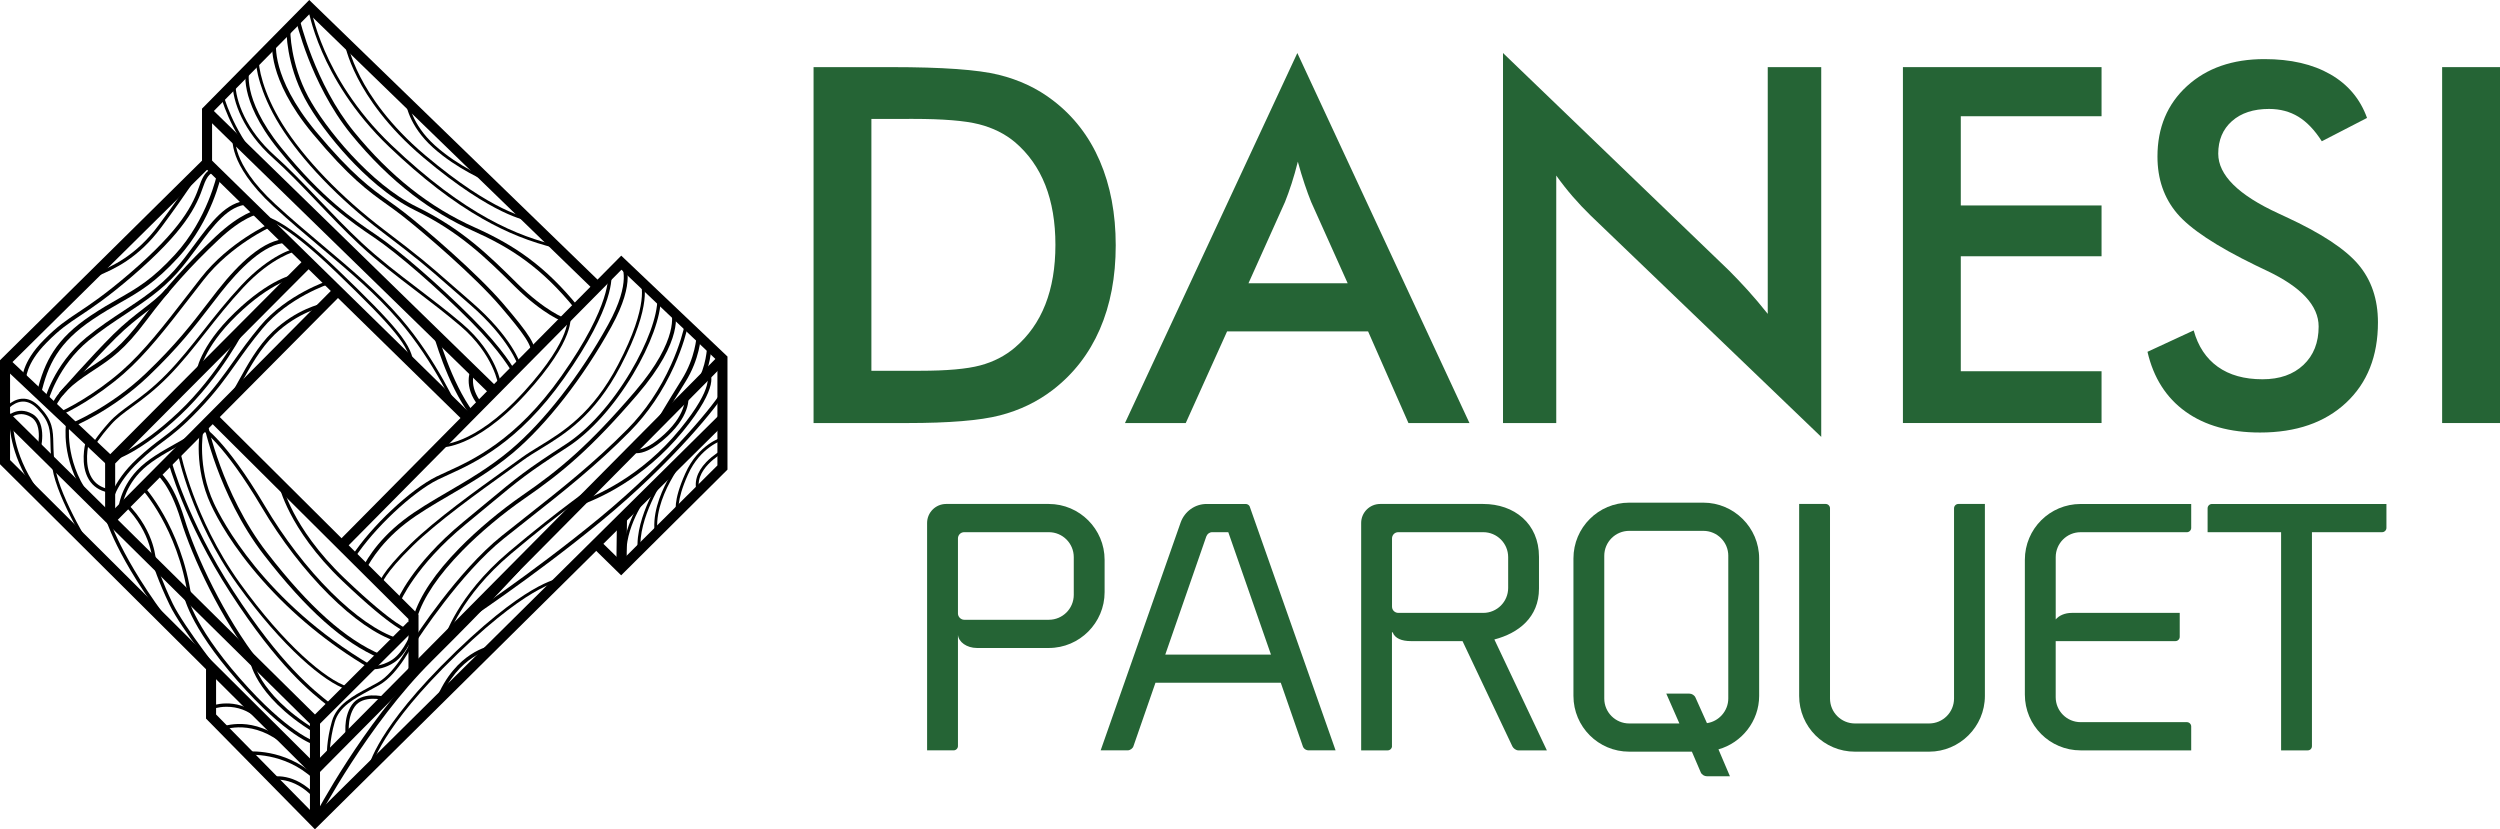 <svg xmlns:inkscape="http://www.inkscape.org/namespaces/inkscape" xmlns:sodipodi="http://sodipodi.sourceforge.net/DTD/sodipodi-0.dtd" xmlns="http://www.w3.org/2000/svg" xmlns:svg="http://www.w3.org/2000/svg" id="Layer_1" x="0px" y="0px" viewBox="0 0 1433.48 475.52" xml:space="preserve" sodipodi:docname="Danesi - SVG vector file_V1.svg" width="1433.48" height="475.52" inkscape:version="1.3.2 (091e20e, 2023-11-25, custom)"><defs id="defs103"></defs><style type="text/css" id="style1">	.st0{fill:#256435;}</style><g id="g103" transform="translate(-33.26,-512.24)">	<g id="g88">		<g id="g14">			<g id="g1">				<polygon points="33.26,718.79 149.09,604.35 149.09,574.54 210.58,512.24 377.92,674.55 373.9,678.69 210.67,520.36 154.86,576.91 154.86,606.76 39.03,721.2 39.03,776.02 215.58,951.7 211.51,955.79 33.26,778.42 " id="polygon1"></polygon>			</g>			<g id="g2">				<rect x="210.98" y="925.99" width="5.77" height="57.69" id="rect1"></rect>			</g>			<g id="g3">				<polygon points="377.14,822.01 389.4,834.02 444.62,779.11 444.62,719.16 389.59,666.9 232.81,825.29 228.71,821.23 299.36,749.86 314.79,734.26 389.47,658.83 450.39,716.68 450.39,781.51 389.43,842.13 373.1,826.13 " id="polygon2"></polygon>			</g>			<g id="g4">				<polygon points="155.03,612.59 149.96,607.62 154,603.5 159.07,608.46 228.77,676.72 303.43,749.82 299.39,753.95 208.18,664.63 " id="polygon3"></polygon>			</g>			<g id="g5">									<rect x="231.52" y="540.94" transform="matrix(0.698,-0.716,0.716,0.698,-399.087,366.223)" width="5.77" height="230.14" id="rect4"></rect>			</g>			<g id="g6">				<polygon points="38.18,748.42 213.86,921.92 267.29,868.67 271.37,872.76 213.88,930.05 34.12,752.53 " id="polygon5"></polygon>			</g>			<g id="g7">				<polygon points="151.39,894.77 157.16,894.77 157.16,921.92 213.89,979.59 445.48,750.37 449.54,754.47 213.84,987.76 151.39,924.28 " id="polygon6"></polygon>			</g>			<g id="g8">									<rect x="375.34" y="820.94" transform="matrix(0.012,-1,1,0.012,-438.787,1203.656)" width="28.49" height="5.77" id="rect7"></rect>			</g>			<g id="g9">									<rect x="164.71" y="832.95" transform="matrix(0.704,-0.71,0.71,0.704,-495.826,482.496)" width="331.96" height="5.77" id="rect8"></rect>			</g>			<g id="g10">				<polygon points="267.47,867.17 152.24,752.52 156.31,748.43 273.24,864.77 273.24,896.73 267.47,896.73 " id="polygon9"></polygon>			</g>			<g id="g11">									<rect x="69.11" y="741.51" transform="matrix(0.705,-0.71,0.71,0.705,-480.429,334.458)" width="184.95" height="5.77" id="rect10"></rect>			</g>			<g id="g12">				<rect x="63.4" y="706.99" transform="matrix(0.686,-0.728,0.728,0.686,-523.765,283.276)" width="5.77" height="82.83" id="rect11"></rect>			</g>			<g id="g13">				<polygon points="93.53,775.62 208.16,660.54 212.24,664.61 99.3,778 99.3,807.9 93.53,807.9 " id="polygon12"></polygon>			</g>		</g>		<g id="g15">			<path d="m 45.99,730.39 c -0.03,-0.41 -0.6,-10.21 12.53,-23.34 7.54,-7.7 12.85,-11.23 19.58,-15.7 6.82,-4.53 15.3,-10.16 29.46,-22.29 29.97,-25.82 36.35,-39.35 40.32,-50.99 1.64,-4.82 3.74,-7.73 6.22,-8.65 1.94,-0.72 3.36,0.07 3.51,0.16 l -0.56,0.95 -0.54,0.96 c -0.03,-0.02 -0.72,-0.37 -1.72,0.02 -1.02,0.4 -3,1.88 -4.84,7.27 -4.07,11.93 -10.58,25.76 -40.97,51.95 -14.26,12.22 -22.81,17.9 -29.67,22.46 -6.88,4.57 -11.85,7.87 -19.24,15.41 -12.43,12.43 -11.91,21.54 -11.9,21.63 z" id="path14"></path>		</g>		<g id="g16">			<path d="m 86.27,671.76 -0.83,-1.73 c 1.03,-0.49 2.22,-1 3.6,-1.58 8.23,-3.48 22,-9.31 35.24,-27.17 15.41,-20.78 21.5,-30.85 21.56,-30.95 l 1.65,0.99 c -0.06,0.1 -6.2,10.26 -21.66,31.11 -13.56,18.28 -27.63,24.24 -36.04,27.8 -1.36,0.56 -2.53,1.06 -3.52,1.53 z" id="path15"></path>		</g>		<g id="g17">			<path d="m 56.71,738.52 -2.41,-0.55 c 2.34,-10.18 5.29,-17.64 9.56,-24.18 4.9,-7.51 11.67,-14.03 21.31,-20.51 6.09,-4.09 11.14,-6.97 16.03,-9.76 10.81,-6.16 19.34,-11.03 32.42,-25.31 18.66,-20.37 24.04,-45.83 24.1,-46.09 l 2.42,0.5 c -0.05,0.27 -1.38,6.67 -5.09,15.73 -3.42,8.36 -9.6,20.62 -19.6,31.53 -13.34,14.57 -22.46,19.77 -33.02,25.79 -4.85,2.77 -9.86,5.62 -15.88,9.67 -19.7,13.22 -25.86,25.85 -29.84,43.18 z" id="path16"></path>		</g>		<g id="g18">			<path d="m 60.8,742.5 -2.13,-0.55 c 0.06,-0.21 1.4,-5.34 5.05,-12.4 3.36,-6.5 9.39,-15.91 19.06,-23.83 7.35,-6.02 14.51,-10.75 21.43,-15.31 10.38,-6.85 20.19,-13.33 28.98,-23.17 4.18,-4.68 8.01,-9.85 11.71,-14.86 9.33,-12.62 18.15,-24.55 30.39,-25.07 l 0.09,2.2 c -11.19,0.48 -19.7,11.99 -28.71,24.18 -3.73,5.05 -7.59,10.27 -11.84,15.02 -8.98,10.05 -18.91,16.6 -29.41,23.54 -6.87,4.54 -13.98,9.23 -21.24,15.18 C 66.23,722.12 60.85,742.3 60.8,742.5 Z" id="path17"></path>		</g>		<g id="g19">			<path d="m 64.68,746.34 -2.25,-1.02 c 4.11,-9.03 10.63,-14.55 21.24,-21.58 0.71,-0.47 1.41,-0.93 2.09,-1.38 9.88,-6.51 17.02,-11.22 29.5,-27.92 12.64,-16.91 25.84,-31.67 41.54,-46.45 14.72,-13.86 23.54,-15.28 23.91,-15.34 l 0.36,2.45 c -0.08,0.01 -8.53,1.47 -22.58,14.69 -15.59,14.67 -28.7,29.33 -41.25,46.13 -12.74,17.05 -20.41,22.1 -30.12,28.5 -0.68,0.45 -1.38,0.91 -2.09,1.38 -10.45,6.93 -16.47,12.01 -20.35,20.54 z" id="path18"></path>		</g>		<g id="g20">			<path d="m 69.13,739.05 -1.86,-1.63 c 0.18,-0.21 18.29,-20.9 30.94,-33.43 6.42,-6.36 12.1,-10.74 17.12,-14.62 4.99,-3.85 9.29,-7.17 12.99,-11.41 l 1.86,1.62 c -3.85,4.42 -8.25,7.81 -13.34,11.74 -4.96,3.83 -10.58,8.17 -16.89,14.41 -12.58,12.49 -30.64,33.12 -30.82,33.32 z" id="path19"></path>		</g>		<g id="g21">			<path d="m 67.77,750.38 -0.68,-1.8 c 4.16,-1.57 20.35,-10.03 35.76,-23.45 12.78,-11.13 24.85,-26.75 37.63,-43.28 2.62,-3.39 5.33,-6.89 8.07,-10.39 16.06,-20.49 39.31,-30.94 39.55,-31.04 l 0.78,1.76 c -0.23,0.1 -23.06,10.37 -38.81,30.47 -2.73,3.49 -5.44,6.99 -8.06,10.38 -12.84,16.61 -24.97,32.29 -37.89,43.55 -15.31,13.33 -31.38,21.93 -36.35,23.8 z" id="path20"></path>		</g>		<g id="g22">			<path d="M 74.77,757.05 73.96,755 c 0.22,-0.09 22.32,-9.03 42.81,-28.57 17.23,-16.43 26.58,-28.61 35.63,-40.39 1.84,-2.4 3.75,-4.88 5.66,-7.32 6.59,-8.39 12.94,-15.11 18.88,-19.98 7.66,-6.27 14.65,-9.45 20.79,-9.45 0.02,0 0.03,0 0.05,0 l -0.01,2.2 c -0.01,0 -0.03,0 -0.05,0 -12.81,0 -27.7,15.54 -37.94,28.59 -1.91,2.43 -3.81,4.9 -5.65,7.3 -9.1,11.85 -18.5,24.09 -35.85,40.64 -20.8,19.85 -43.28,28.94 -43.51,29.03 z" id="path21"></path>		</g>		<g id="g23">			<path d="m 87.48,768.07 -1.47,-0.75 c 0.09,-0.18 2.3,-4.48 9.79,-12.89 3.46,-3.88 7.54,-6.85 12.27,-10.29 5.85,-4.25 12.49,-9.08 20.59,-17.33 7.64,-7.78 14.25,-16.17 21.26,-25.05 6.6,-8.37 13.42,-17.02 21.62,-25.81 16.84,-18.07 30.6,-21.21 31.18,-21.33 l 0.35,1.61 -0.17,-0.81 0.18,0.81 c -0.14,0.03 -13.87,3.2 -30.32,20.85 -8.15,8.75 -14.95,17.37 -21.53,25.71 -7.03,8.92 -13.67,17.34 -21.37,25.19 -8.2,8.35 -15.19,13.43 -20.8,17.51 -4.65,3.38 -8.67,6.3 -12.01,10.05 -7.33,8.2 -9.55,12.48 -9.57,12.53 z" id="path22"></path>		</g>		<g id="g24">			<path d="m 147.62,726.45 -1.92,-0.18 c 0.05,-0.6 1.57,-14.88 22.03,-34.66 20.42,-19.75 33.81,-21.92 34.37,-22 l 0.28,1.9 -0.14,-0.95 0.14,0.95 c -0.13,0.02 -13.4,2.23 -33.31,21.49 -19.88,19.22 -21.44,33.31 -21.45,33.45 z" id="path23"></path>		</g>		<g id="g25">			<path d="m 163.37,745.03 -1.44,-1.27 c 2.55,-2.89 5.19,-7.7 8.25,-13.28 4.85,-8.83 10.89,-19.82 19.34,-27.95 13.65,-13.13 28.09,-16.16 28.7,-16.28 l 0.38,1.89 -0.19,-0.94 0.19,0.94 c -0.14,0.03 -14.52,3.06 -27.75,15.78 -8.24,7.93 -14.2,18.78 -18.99,27.49 -3.11,5.67 -5.8,10.57 -8.49,13.62 z" id="path24"></path>		</g>		<g id="g26">			<path d="m 97.37,801.33 -1.91,-0.26 c 0.07,-0.49 1.8,-12.16 16.31,-25.68 6.12,-5.71 10.2,-8.77 14.15,-11.73 5.36,-4.02 10.42,-7.82 20.05,-17.88 9.67,-10.11 15.25,-17.98 21.15,-26.32 4.33,-6.11 8.8,-12.43 15.21,-20.13 15.23,-18.31 39.06,-26.12 39.3,-26.2 l 0.59,1.83 c -0.23,0.08 -23.55,7.73 -38.41,25.6 -6.36,7.65 -10.81,13.93 -15.12,20.01 -5.94,8.39 -11.56,16.32 -21.33,26.53 -9.73,10.17 -14.86,14.02 -20.28,18.09 -3.91,2.93 -7.95,5.96 -13.99,11.6 -13.96,13.02 -15.7,24.43 -15.72,24.54 z" id="path25"></path>		</g>		<g id="g27">			<path d="m 98.05,776.34 -0.47,-1.87 c 0.14,-0.04 14.7,-3.95 37.84,-25.7 23.24,-21.85 36.91,-49.33 37.04,-49.6 l 1.73,0.85 c -0.14,0.28 -13.95,28.06 -37.45,50.16 -23.56,22.15 -38.08,26.01 -38.69,26.16 z" id="path26"></path>		</g>		<g id="g28">			<path d="m 103.02,804.37 -1.92,-0.11 c 0.03,-0.47 0.78,-11.69 10.79,-22.35 5.76,-6.14 14.08,-10.81 21.43,-14.93 5.42,-3.04 10.09,-5.66 12.66,-8.25 l 1.36,1.36 c -2.76,2.78 -7.54,5.46 -13.09,8.57 -7.22,4.05 -15.41,8.64 -20.97,14.56 -9.49,10.14 -10.25,21.04 -10.26,21.15 z" id="path27"></path>		</g>		<g id="g29">			<path d="m 295.1,748.73 c -0.12,-0.29 -12.66,-29.07 -33.22,-52.8 -13.33,-15.39 -28.37,-28.05 -44.28,-41.44 -8.95,-7.54 -18.21,-15.33 -27.63,-23.99 -13.63,-12.55 -19.23,-22.62 -21.52,-28.85 -2.53,-6.89 -1.75,-10.77 -1.72,-10.94 l 1.61,0.34 c -0.01,0.04 -0.71,3.71 1.72,10.21 2.25,6.03 7.73,15.8 21.02,28.03 9.39,8.64 18.63,16.42 27.57,23.94 15.97,13.44 31.05,26.13 44.47,41.62 20.72,23.93 33.36,52.93 33.48,53.22 z" id="path28"></path>		</g>		<g id="g30">			<path d="m 270.15,721.85 -1.65,-0.07 c 0.44,-10.38 -9.66,-21.84 -42.32,-53.3 -32.52,-31.32 -41.74,-30.54 -41.83,-30.53 l -0.05,-0.42 -0.24,-1.2 c 0.26,-0.05 2.69,-0.39 9.19,3.29 8.46,4.78 20.24,14.35 34.08,27.68 33.07,31.85 43.29,43.53 42.82,54.55 z" id="path29"></path>		</g>		<g id="g31">			<path d="m 307.88,745.19 c -9.48,-11.28 -4.73,-21.09 -4.52,-21.5 l 2.21,1.11 c -0.18,0.36 -4.2,8.82 4.2,18.8 z" id="path30"></path>		</g>		<g id="g32">			<path d="m 302.8,750.22 c -13.31,-17.76 -21.04,-46.4 -21.11,-46.69 l 2.39,-0.64 c 0.08,0.28 7.69,28.46 20.7,45.84 z" id="path31"></path>		</g>		<g id="g33">			<path d="m 312.74,616.41 c -0.17,-0.07 -17.23,-6.97 -31.23,-19.58 -14.13,-12.72 -15.52,-25.47 -15.57,-26.01 l 1.64,-0.16 c 0.01,0.13 1.41,12.68 15.03,24.94 13.79,12.41 30.58,19.21 30.74,19.27 z" id="path32"></path>		</g>		<g id="g34">			<path d="m 335.98,638.8 c -0.21,-0.03 -5.17,-0.67 -15.1,-5.5 -9.09,-4.42 -24.27,-13.35 -44.98,-30.84 -20.75,-17.52 -31.89,-34.4 -37.59,-45.49 -6.19,-12.05 -7.44,-19.85 -7.49,-20.18 l 1.63,-0.25 c 0.01,0.08 1.28,7.92 7.37,19.76 5.63,10.93 16.64,27.59 37.14,44.89 39.32,33.2 59.02,35.93 59.22,35.96 z" id="path33"></path>		</g>		<g id="g35">			<path d="m 352.21,654.62 c -14.83,-3.59 -28.24,-8.96 -42.2,-16.9 -17.28,-9.83 -34.83,-23.34 -53.63,-41.31 -20.95,-20.01 -32.5,-40.68 -38.49,-54.49 -6.5,-14.99 -8.07,-25.4 -8.09,-25.51 l 1.63,-0.24 c 0.01,0.1 1.56,10.35 7.99,25.15 5.93,13.65 17.36,34.09 38.09,53.89 43.23,41.29 73.52,52.58 95.08,57.8 z" id="path34"></path>		</g>		<g id="g36">			<path d="M 363.07,689.42 C 343.44,665.17 325.46,653.97 304.51,644.62 292.37,639.2 280.68,632.2 269.77,623.83 257.38,614.32 245.56,602.7 234.62,589.28 222.6,574.54 214.6,557.4 210.01,545.62 c -4.97,-12.76 -7.14,-22.19 -7.16,-22.28 l 2.14,-0.49 c 0.08,0.37 8.67,37.26 31.33,65.04 20.61,25.27 43.21,43.17 69.09,54.72 12.32,5.5 22.2,11.14 31.09,17.76 9.94,7.39 19.19,16.44 28.28,27.67 z" id="path35"></path>		</g>		<g id="g37">			<path d="m 356.58,696.84 c -0.47,-0.16 -11.64,-4.04 -28.1,-20.3 l -0.66,-0.66 c -15.89,-15.7 -30.89,-30.52 -56.69,-43.12 -15.17,-7.41 -28.9,-20.3 -37.75,-29.81 -10.43,-11.21 -19.93,-24.04 -25.4,-34.33 -10.49,-19.72 -10.67,-38.31 -10.34,-40.44 l 2.17,0.34 c -0.3,1.93 0.05,20.15 10.11,39.06 9.51,17.88 35.85,50.33 62.17,63.19 26.12,12.76 41.25,27.71 57.27,43.53 l 0.66,0.66 c 16.05,15.85 27.15,19.75 27.26,19.79 z" id="path36"></path>		</g>		<g id="g38">			<path d="m 339.52,716.18 -2.05,-0.78 c 1.64,-4.31 -4.01,-11.97 -17.28,-27.5 -14.61,-17.09 -44.12,-42.47 -56.68,-52.25 -2.84,-2.22 -5.51,-4.12 -8.32,-6.13 -10.6,-7.57 -21.57,-15.4 -42.46,-40.43 C 199.01,572.65 193.4,559.3 191.12,551 c -2.51,-9.11 -1.73,-14.28 -1.69,-14.49 l 2.17,0.35 -1.09,-0.17 1.09,0.17 c -0.01,0.05 -0.74,5.04 1.69,13.74 2.25,8.06 7.74,21.03 21.13,37.08 20.71,24.82 31.55,32.56 42.05,40.05 2.71,1.94 5.52,3.94 8.4,6.18 12.62,9.83 42.29,35.34 57,52.56 14.78,17.31 19.67,24.4 17.65,29.71 z" id="path37"></path>		</g>		<g id="g39">			<path d="m 330.38,722.06 c 0,0 0,0 0,0 v 0 c -0.06,-0.2 -5.01,-15.61 -27.68,-35.24 -4.99,-4.32 -8.87,-7.72 -12.3,-10.72 -12.39,-10.85 -17.03,-14.92 -37.97,-30.82 -24.87,-18.89 -46.25,-41.15 -58.65,-61.08 -6.27,-10.08 -9.61,-18.75 -11.31,-24.24 -2.18,-7.06 -2.67,-12.09 -2.41,-14.44 l 1.64,0.19 c -0.5,4.41 2.14,19.41 13.48,37.63 12.3,19.76 33.53,41.86 58.24,60.63 20.99,15.94 25.64,20.01 38.06,30.89 3.42,3 7.3,6.4 12.29,10.71 23.11,20.01 27.98,35.36 28.18,36.01 z" id="path38"></path>		</g>		<g id="g40">			<path d="m 326.91,725.72 c -0.06,-0.11 -6.3,-11.66 -23.8,-29.24 -19.08,-19.16 -41.83,-38.92 -55.33,-48.04 -13.04,-8.81 -30.9,-20.89 -54.84,-50.4 -12.15,-14.98 -16.56,-26.68 -18.11,-33.85 -1.71,-7.9 -0.48,-12.2 -0.43,-12.38 l 1.84,0.55 -0.92,-0.27 0.92,0.27 c -0.01,0.04 -1.15,4.14 0.51,11.62 1.53,6.93 5.85,18.26 17.69,32.86 23.76,29.29 41.48,41.27 54.42,50.02 13.59,9.19 36.46,29.04 55.61,48.28 17.73,17.81 23.89,29.22 24.14,29.7 z" id="path39"></path>		</g>		<g id="g41">			<path d="m 319.05,733.34 c -0.02,-0.18 -2.48,-17.78 -21.86,-34.25 -8.54,-7.26 -17.15,-13.82 -25.48,-20.17 -11.3,-8.62 -21.98,-16.75 -32.19,-26.28 -8.56,-7.98 -16.75,-16.56 -24.66,-24.85 -8.71,-9.12 -16.93,-17.73 -25.03,-24.95 -17.09,-15.21 -23.19,-32.55 -23.23,-42.78 l 1.65,-0.01 c 0.04,9.89 6,26.71 22.68,41.56 8.15,7.26 16.4,15.89 25.13,25.04 7.9,8.27 16.06,16.83 24.59,24.78 10.15,9.47 20.8,17.58 32.07,26.17 8.34,6.36 16.97,12.94 25.54,20.22 10.39,8.82 15.92,17.92 18.74,24 3.07,6.62 3.66,11.11 3.68,11.29 l -1.63,0.23 0.82,-0.1 z" id="path40"></path>		</g>		<g id="g42">			<path d="m 180.2,604.98 c -15.41,-18.41 -20.33,-37.63 -20.38,-37.82 l 1.6,-0.4 c 0.05,0.19 4.88,19.05 20.04,37.16 z" id="path41"></path>		</g>		<g id="g43">			<path d="m 285.86,768.84 c -0.28,0 -0.44,-0.01 -0.47,-0.01 l 0.12,-1.64 c 0.05,0 4.9,0.28 13.2,-3.27 7.68,-3.28 19.95,-10.61 34.79,-26.85 14.75,-16.14 20.79,-27.14 23.27,-33.52 2.67,-6.89 1.87,-10.01 1.86,-10.04 l 1.58,-0.46 c 0.16,0.53 3.55,13.34 -25.49,45.13 -15.11,16.54 -27.65,23.99 -35.51,27.32 -7.23,3.07 -11.9,3.34 -13.35,3.34 z" id="path42"></path>		</g>		<g id="g44">			<path d="m 236.64,832.15 -1.61,-1.05 c 11.02,-16.97 33.67,-38.27 48.47,-45.58 1.75,-0.87 3.74,-1.77 5.84,-2.72 14.88,-6.76 39.78,-18.08 65.78,-54.85 29.22,-41.33 26.78,-57.98 26.76,-58.15 l 1.9,-0.33 c 0.12,0.7 2.6,17.6 -27.08,59.58 -26.3,37.2 -51.5,48.65 -66.55,55.49 -2.09,0.95 -4.06,1.84 -5.79,2.7 -14.57,7.19 -36.86,28.17 -47.72,44.91 z" id="path43"></path>		</g>		<g id="g45">			<path d="m 243.31,838.52 -2.01,-0.89 c 0.25,-0.57 6.37,-14.07 23.35,-27.17 7.42,-5.73 16.01,-10.74 25.1,-16.05 11.95,-6.98 24.3,-14.19 36.14,-24.12 19.14,-16.06 40.09,-42.92 56.04,-71.86 13.78,-24.99 7.67,-33.97 7.61,-34.06 l 1.76,-1.32 c 0.3,0.39 7.15,9.97 -7.45,36.44 -16.08,29.16 -37.22,56.26 -56.55,72.48 -11.98,10.05 -24.42,17.32 -36.44,24.34 -9.03,5.27 -17.55,10.25 -24.86,15.89 -16.51,12.73 -22.63,26.18 -22.69,26.32 z" id="path44"></path>		</g>		<g id="g46">			<path d="m 252.18,847.2 -1.64,-0.21 c 0.03,-0.24 0.87,-5.97 18.21,-22.93 14.17,-13.87 38.05,-31 53.85,-42.33 3.69,-2.65 6.89,-4.94 9.56,-6.9 3.11,-2.28 6.58,-4.4 10.25,-6.65 13.56,-8.28 30.43,-18.59 45.2,-46.74 18.48,-35.21 13.01,-46.9 12.95,-47.01 l 1.47,-0.74 c 0.25,0.5 5.91,12.57 -12.96,48.52 -14.98,28.55 -32.07,39 -45.8,47.39 -3.64,2.23 -7.08,4.33 -10.14,6.57 -2.68,1.97 -5.88,4.26 -9.57,6.91 -15.76,11.31 -39.57,28.39 -53.66,42.17 -16.64,16.28 -17.71,21.89 -17.72,21.95 z" id="path45"></path>		</g>		<g id="g47">			<path d="M 262.58,857.71 260.79,857 c 0.09,-0.22 2.18,-5.41 7.97,-13.67 5.32,-7.59 14.91,-19.31 30.37,-32.01 5.39,-4.43 9.76,-8.06 13.62,-11.27 17.18,-14.26 21.79,-18.1 45.04,-33.16 12.74,-8.26 26.18,-23.24 36.85,-41.1 9.73,-16.29 15.69,-32.52 15.55,-42.36 l 1.92,-0.03 c 0.15,10.18 -5.92,26.8 -15.82,43.37 -10.82,18.11 -24.48,33.32 -37.46,41.73 -23.16,15 -27.75,18.82 -44.86,33.03 -3.86,3.21 -8.24,6.84 -13.63,11.27 -29.18,23.99 -37.68,44.7 -37.76,44.91 z" id="path46"></path>		</g>		<g id="g48">			<path d="m 272.43,866.38 -2.1,-0.64 c 3.62,-11.86 12.53,-25.08 26.48,-39.32 10.25,-10.45 23.44,-21.49 36.18,-30.29 21.26,-14.66 37.79,-28.45 64.21,-59.23 26.16,-30.48 21.06,-45.3 21.01,-45.44 l 2.06,-0.77 c 0.24,0.65 5.59,16.18 -21.4,47.64 -26.57,30.96 -43.21,44.84 -64.63,59.61 -12.64,8.72 -25.71,19.66 -35.86,30.02 -13.7,13.98 -22.43,26.91 -25.95,38.42 z" id="path47"></path>		</g>		<g id="g49">			<path d="m 246.91,896.02 c -1.22,0 -1.96,-0.13 -2.05,-0.14 l 0.34,-1.89 c 0.06,0.01 6.23,1.01 13.05,-3.54 6.92,-4.61 11.15,-16.59 11.19,-16.71 l 1.82,0.63 c -0.18,0.52 -4.49,12.71 -11.94,17.68 -5.1,3.4 -9.82,3.97 -12.41,3.97 z" id="path48"></path>		</g>		<g id="g50">			<path d="m 220.58,946.14 c 0,-0.09 -0.12,-9.6 3.03,-20.39 2.76,-9.45 11.68,-14.24 21.13,-19.32 1.7,-0.91 3.45,-1.86 5.17,-2.83 10.78,-6.09 19.61,-24.63 19.7,-24.82 l 1.49,0.7 c -0.37,0.78 -9.14,19.2 -20.38,25.55 -1.74,0.98 -3.5,1.93 -5.2,2.85 -9.13,4.91 -17.76,9.55 -20.32,18.33 -3.08,10.55 -2.96,19.8 -2.96,19.9 z" id="path49"></path>		</g>		<g id="g51">			<path d="m 231.66,935 c -0.08,-0.44 -1.95,-10.88 3.37,-18.63 5.48,-7.97 17.9,-4.81 18.43,-4.67 l -0.49,1.86 c -0.12,-0.03 -11.64,-2.96 -16.35,3.9 -4.88,7.1 -3.09,17.08 -3.07,17.18 z" id="path50"></path>		</g>		<g id="g52">			<path d="m 272.19,879.66 -1.62,-1.04 c 0.25,-0.39 25.08,-38.87 50.34,-59.08 4.89,-3.91 9.72,-7.72 14.39,-11.4 19.63,-15.47 38.18,-30.09 57.7,-49.8 10.21,-10.31 18.65,-22.78 25.09,-37.06 4.89,-10.85 7.24,-19.9 7.8,-23.16 l 1.9,0.32 c -0.57,3.35 -2.97,12.6 -7.94,23.63 -6.53,14.49 -15.1,27.15 -25.47,37.63 -19.6,19.8 -38.19,34.45 -57.87,49.96 -4.67,3.68 -9.49,7.48 -14.38,11.39 -25.03,20 -49.69,58.22 -49.94,58.61 z" id="path51"></path>		</g>		<g id="g53">			<path d="m 410.86,756.62 -2.14,-1.25 c 0.07,-0.12 7.24,-12.4 15.39,-25.38 7.95,-12.66 8.54,-24.92 8.55,-25.05 l 2.47,0.1 c -0.02,0.53 -0.61,13.02 -8.92,26.26 -8.13,12.95 -15.28,25.19 -15.35,25.32 z" id="path52"></path>		</g>		<g id="g54">			<path d="m 434.92,732.35 -2.05,-1.39 c 5.32,-7.83 5.87,-20.11 5.88,-20.23 l 2.47,0.1 c -0.02,0.53 -0.58,13.1 -6.3,21.52 z" id="path53"></path>		</g>		<g id="g55">			<path d="m 365.34,802.17 -0.67,-1.95 c 10.17,-3.53 36.24,-14.66 58.49,-41.86 20.53,-25.09 15.34,-31.23 15.28,-31.29 0.02,0.02 0.03,0.03 0.03,0.03 l 1.39,-1.52 c 0.75,0.68 6.68,7.46 -15.11,34.08 -22.58,27.61 -49.07,38.93 -59.41,42.51 z" id="path54"></path>		</g>		<g id="g56">			<path d="m 289.93,878 -1.58,-0.47 c 0.07,-0.24 1.83,-6.1 7.25,-15.1 4.99,-8.27 14.15,-20.86 29.5,-33.82 29.24,-24.69 50.15,-38.98 50.35,-39.12 l 0.93,1.36 c -0.21,0.14 -21.05,14.39 -50.22,39.02 -29.02,24.51 -36.16,47.9 -36.23,48.13 z" id="path55"></path>		</g>		<g id="g57">			<path d="m 298.26,869.99 -1.13,-1.73 c 0.4,-0.26 39.97,-26.19 79.91,-59.06 40.69,-33.5 67.8,-67.59 70.43,-73.34 l 1.87,0.86 c -2.78,6.05 -29.41,39.83 -71,74.07 -40.01,32.96 -79.68,58.94 -80.08,59.2 z" id="path56"></path>		</g>		<g id="g58">			<path d="m 398.41,772.1 c -2.28,0 -3.4,-0.82 -3.51,-0.9 l 1.26,-1.63 c 0.03,0.02 5.33,3.5 18.37,-8.64 13.35,-12.43 11.32,-21.8 11.29,-21.89 l 2,-0.49 c 0.11,0.42 2.44,10.55 -11.89,23.89 -8.56,7.97 -14.24,9.66 -17.52,9.66 z" id="path57"></path>		</g>		<g id="g59">			<path d="m 433.12,795.15 c -2.19,-5.96 -0.43,-12.16 5.08,-17.92 4.08,-4.26 8.72,-6.76 8.91,-6.87 l 0.78,1.45 c -0.18,0.1 -17.99,9.8 -13.22,22.77 z" id="path58"></path>		</g>		<g id="g60">			<path d="m 421.08,806.15 c -0.1,-0.23 -2.3,-5.92 5.16,-22.52 7.47,-16.63 20.49,-20.49 21.04,-20.65 l 0.45,1.59 c -0.13,0.04 -12.85,3.84 -19.99,19.74 -7.08,15.75 -5.15,21.17 -5.13,21.22 z" id="path59"></path>		</g>		<g id="g61">			<path d="m 408.98,819.48 c -2.23,-11.37 2.63,-23.64 7.1,-31.93 4.82,-8.93 10.23,-15.3 10.29,-15.36 l 1.25,1.07 c -0.21,0.25 -21.12,24.99 -17.02,45.9 z" id="path60"></path>		</g>		<g id="g62">			<path d="m 398.92,827.88 c -0.89,-9.93 2.94,-20.9 6.31,-28.35 3.63,-8.04 7.53,-13.84 7.57,-13.9 l 1.37,0.92 c -0.15,0.23 -15.25,22.81 -13.61,41.18 z" id="path61"></path>		</g>		<g id="g63">			<path d="m 391.26,835.58 c -3.12,-17.58 8.81,-35.81 12.55,-40.98 0.07,-0.09 0.11,-0.16 0.13,-0.18 l 0.68,0.46 0.01,-0.01 -0.58,-0.59 1.12,-0.04 c 0.58,0.5 0.14,1.11 -0.03,1.34 -3.64,5.04 -15.27,22.78 -12.26,39.72 z" id="path62"></path>		</g>		<g id="g64">			<path d="m 245.85,953.84 -1.64,-0.21 c 0.03,-0.2 0.68,-5 6.18,-14.73 5.02,-8.89 15.26,-23.82 35.49,-44.43 25.01,-25.39 42.17,-37.77 52.17,-43.68 10.95,-6.48 15.94,-6.88 16.15,-6.89 l 0.11,1.65 -0.05,-0.82 0.06,0.82 c -0.05,0 -4.97,0.44 -15.69,6.82 -9.88,5.88 -26.85,18.16 -51.57,43.26 -38.41,39.12 -41.19,58.03 -41.21,58.21 z" id="path63"></path>		</g>		<g id="g65">			<path d="m 285.07,914.53 -1.92,-0.75 c 5.65,-14.47 13.94,-22.21 19.91,-26.14 6.52,-4.3 11.66,-5.13 11.87,-5.17 l 0.32,2.04 -0.16,-1.02 0.16,1.02 c -0.05,0.01 -5,0.83 -11.15,4.92 -5.69,3.76 -13.6,11.18 -19.03,25.1 z" id="path64"></path>		</g>		<g id="g66">			<path d="m 216.15,980.79 -2.19,-1.15 c 0.07,-0.13 7.09,-13.48 18.55,-31.15 10.58,-16.31 27.22,-39.75 46.4,-58.8 36.52,-36.27 50.7,-52.28 50.84,-52.43 l 1.85,1.64 c -0.14,0.16 -14.36,16.21 -50.95,52.55 -36.42,36.17 -64.22,88.81 -64.5,89.34 z" id="path65"></path>		</g>		<g id="g67">			<path d="m 180.65,924.11 c -5.16,-4.44 -11.09,-6.66 -17.64,-6.61 -4.91,0.04 -8.34,1.42 -8.37,1.44 l -0.73,-1.78 c 0.15,-0.06 3.74,-1.52 9,-1.58 4.86,-0.06 12.08,1.13 18.99,7.07 z" id="path66"></path>		</g>		<g id="g68">			<path d="m 197.19,940.33 c -18.56,-16.46 -35.71,-9.64 -35.88,-9.57 l -0.74,-1.78 c 0.19,-0.08 4.69,-1.9 11.65,-1.59 6.38,0.28 16.11,2.51 26.25,11.51 z" id="path67"></path>		</g>		<g id="g69">			<path d="m 213.21,959.03 c -17.2,-16.06 -37.86,-13.91 -38.07,-13.88 l -0.22,-1.91 c 0.22,-0.03 5.51,-0.6 13.07,0.87 6.96,1.36 17.22,4.81 26.54,13.51 z" id="path68"></path>		</g>		<g id="g70">			<path d="m 213.16,969.68 c -11.85,-12.81 -23.62,-10.17 -23.73,-10.14 l -0.45,-1.87 c 0.52,-0.13 12.98,-2.92 25.59,10.71 z" id="path69"></path>		</g>		<g id="g71">			<path d="m 213.36,932.33 c -18.05,-11.04 -27.14,-21.9 -31.58,-29.07 -4.87,-7.86 -5.41,-13.07 -5.43,-13.29 l 1.92,-0.18 c 0,0.05 0.55,5.08 5.24,12.6 4.34,6.95 13.22,17.51 30.86,28.3 z" id="path70"></path>		</g>		<g id="g72">			<path d="m 213.61,939.34 c -0.65,-0.18 -16.18,-4.73 -44.37,-36.95 -28.19,-32.22 -30.75,-49.16 -30.84,-49.87 l 1.91,-0.26 -0.95,0.13 0.95,-0.13 c 0.02,0.17 2.66,17.18 30.39,48.86 27.71,31.67 43.29,36.32 43.44,36.36 z" id="path71"></path>		</g>		<g id="g73">			<path d="m 160.83,902.64 c -0.96,-1.21 -23.66,-29.8 -30.3,-43.54 -6.62,-13.71 -9.68,-23.71 -9.71,-23.81 l -0.04,-0.14 V 835 c 0,-0.17 0.01,-17.08 -16.3,-33.11 l 1.35,-1.37 c 8.84,8.68 12.95,17.57 14.85,23.5 1.87,5.85 2.02,9.99 2.03,10.85 0.38,1.22 3.42,10.68 9.56,23.4 6.54,13.55 29.84,42.88 30.07,43.18 z" id="path72"></path>		</g>		<g id="g74">			<path d="m 141.15,855.25 c -2.81,-20.59 -10,-36.66 -15.53,-46.52 -6,-10.69 -11.42,-16.58 -11.47,-16.64 l 1.41,-1.31 c 0.23,0.24 5.59,6.08 11.7,16.94 5.63,10.01 12.94,26.34 15.8,47.26 z" id="path73"></path>		</g>		<g id="g75">			<path d="M 131.36,873.3 C 114.96,851.97 105.52,835.42 100.48,825.29 95,814.27 93.43,808.39 93.37,808.14 l 1.86,-0.49 c 0.06,0.24 6.53,23.97 37.66,64.47 z" id="path74"></path>		</g>		<g id="g76">			<path d="m 86.05,830.32 c -0.81,-1.28 -19.88,-31.62 -22.71,-49.44 -0.93,-5.86 -1.04,-10.47 -1.13,-14.17 -0.18,-7.77 -0.29,-12.47 -7.31,-19.93 -2.87,-3.05 -5.89,-4.49 -8.99,-4.27 -5.72,0.4 -9.95,6.31 -9.99,6.37 l -1.35,-0.95 c 0.19,-0.27 4.71,-6.6 11.22,-7.07 3.62,-0.26 7.09,1.35 10.31,4.79 7.45,7.92 7.57,13.13 7.75,21.02 0.09,3.85 0.19,8.21 1.11,13.95 2.78,17.48 22.28,48.5 22.48,48.81 z" id="path75"></path>		</g>		<g id="g77">			<path d="M 55.72,797.07 C 47.04,786.15 42.9,775.44 40.96,768.38 38.85,760.71 38.79,755.67 38.79,755.46 l 1.92,-0.01 c 0,0.2 0.33,20.05 16.51,40.42 z" id="path76"></path>		</g>		<g id="g78">			<path d="m 56.27,771.09 -1.85,-0.53 c 0.04,-0.15 4.1,-14.82 -3.51,-19.25 -7.54,-4.39 -12.8,1.58 -13.02,1.84 l -1.46,-1.25 c 0.06,-0.08 6.5,-7.47 15.45,-2.25 8.9,5.18 4.58,20.78 4.39,21.44 z" id="path77"></path>		</g>		<g id="g79">			<path d="m 82.35,796.34 c -7.41,-10.61 -10.07,-21.17 -11,-28.17 -1.01,-7.6 -0.27,-12.64 -0.24,-12.85 l 1.9,0.29 -0.95,-0.14 0.95,0.14 c -0.03,0.2 -2.81,19.99 10.91,39.64 z" id="path78"></path>		</g>		<g id="g80">			<path d="m 95.14,794.59 c -4.85,-1.02 -8.5,-3.47 -10.85,-7.26 -5.24,-8.44 -2.22,-20.53 -2.08,-21.04 l 1.86,0.48 c -0.03,0.12 -2.95,11.81 1.86,19.55 2.07,3.32 5.3,5.47 9.61,6.38 z" id="path79"></path>		</g>		<g id="g81">			<path d="m 267.68,875.02 c -0.82,0 -7.99,-0.97 -38.02,-29.6 -16.08,-15.33 -25.12,-29.44 -29.86,-38.58 -5.17,-9.95 -6.5,-16.2 -6.55,-16.46 l 1.88,-0.39 c 0.01,0.06 1.35,6.31 6.42,16.05 4.68,8.99 13.59,22.88 29.44,37.99 29.58,28.19 36.45,29.04 36.73,29.07 -0.04,0 -0.06,0 -0.06,0 l 0.05,1.92 c -0.01,0 -0.02,0 -0.03,0 z" id="path80"></path>		</g>		<g id="g82">			<path d="m 260.58,880.05 c -11.43,-3.7 -24.85,-13 -38.79,-26.87 -13.97,-13.9 -27.25,-31.19 -38.39,-49.98 -22.22,-37.48 -34.92,-45.05 -35.05,-45.12 l 0.95,-1.67 c 0.53,0.3 13.18,7.74 35.76,45.81 11.06,18.66 24.23,35.81 38.09,49.6 13.73,13.66 26.88,22.79 38.03,26.41 z" id="path81"></path>		</g>		<g id="g83">			<path d="m 250.93,889.63 c -20.87,-8.92 -41.92,-27.69 -66.25,-59.08 -13.59,-17.53 -22.29,-37.09 -27.19,-50.41 -5.31,-14.43 -7.45,-24.88 -7.47,-24.98 l 2.16,-0.43 c 0.02,0.1 2.13,10.42 7.39,24.7 4.85,13.16 13.44,32.48 26.85,49.78 24.09,31.08 44.86,49.64 65.37,58.4 z" id="path82"></path>		</g>		<g id="g84">			<path d="m 245.01,895.29 c -23.32,-13.76 -43.94,-30.68 -61.29,-50.3 -17.2,-19.45 -25.89,-35.53 -29.54,-43.38 -10.02,-21.57 -6.34,-42.16 -6.31,-42.37 l 1.89,0.35 c -0.04,0.2 -3.6,20.21 6.16,41.2 4.24,9.13 28.54,56.54 90.07,92.84 z" id="path83"></path>		</g>		<g id="g85">			<path d="m 232,907.51 c -12.54,-3.99 -36.73,-24.08 -62.51,-59.94 -13.7,-19.07 -22.28,-38.44 -27.06,-51.34 -5.18,-13.98 -7.15,-23.6 -7.17,-23.69 l 1.62,-0.33 c 0.02,0.09 1.97,9.61 7.11,23.48 4.74,12.79 13.25,32.01 26.84,50.91 25.56,35.56 49.39,55.42 61.67,59.33 z" id="path84"></path>		</g>		<g id="g86">			<path d="m 221.75,917.3 c -10.07,-7.89 -28.81,-22.59 -56.4,-65.16 -26.43,-40.77 -35.56,-74.75 -35.65,-75.09 l 1.86,-0.49 c 0.09,0.34 9.16,34.04 35.41,74.53 27.42,42.3 45.99,56.86 55.97,64.69 z" id="path85"></path>		</g>		<g id="g87">			<path d="m 180.41,893.4 c -20.6,-26.57 -36.99,-61.69 -43.5,-83.09 -6.47,-21.25 -14.17,-26.36 -14.24,-26.41 l 1.18,-1.85 c 0.34,0.22 8.46,5.6 15.17,27.62 6.45,21.21 22.71,56.03 43.14,82.38 z" id="path86"></path>		</g>	</g>	<g id="g102">		<g id="g94">			<g id="g93">				<path class="st0" d="M 499.75,754.81 V 550.73 h 44.75 c 29.09,0 49.55,1.46 61.4,4.39 11.85,2.93 22.23,7.83 31.15,14.71 11.8,9.01 20.75,20.59 26.83,34.71 6.09,14.13 9.13,30.25 9.13,48.37 0,18.12 -3.04,34.18 -9.13,48.16 -6.09,13.99 -15.03,25.53 -26.83,34.64 -8.92,6.88 -19.08,11.78 -30.46,14.71 -11.38,2.93 -29.11,4.39 -53.18,4.39 h -8.92 z m 33.17,-29.97 h 27.88 c 15.33,0 26.83,-1.02 34.5,-3.07 7.67,-2.04 14.33,-5.48 20,-10.32 7.71,-6.6 13.5,-14.8 17.35,-24.6 3.86,-9.8 5.78,-21.21 5.78,-34.22 0,-13.01 -1.93,-24.42 -5.78,-34.22 -3.86,-9.8 -9.64,-18 -17.35,-24.6 -5.76,-4.83 -12.66,-8.27 -20.7,-10.32 -8.04,-2.04 -20.61,-3.07 -37.71,-3.07 H 544.9 532.91 v 144.42 z" id="path88"></path>				<path class="st0" d="m 840.85,754.81 -23.14,-52.55 h -80.85 l -23.7,52.55 h -34.85 l 98.83,-212.16 98.69,212.16 z M 749.13,674.65 H 806 l -20.91,-46.56 c -1.21,-2.97 -2.46,-6.39 -3.76,-10.25 -1.3,-3.85 -2.6,-8.15 -3.9,-12.89 -1.12,4.46 -2.3,8.62 -3.55,12.48 -1.25,3.86 -2.53,7.41 -3.83,10.66 z" id="path89"></path>				<path class="st0" d="M 895.07,754.81 V 542.64 l 129.64,124.76 c 3.53,3.53 7.11,7.3 10.73,11.29 3.62,4 7.43,8.5 11.43,13.52 V 550.73 h 30.67 V 762.75 L 945.26,635.76 c -3.53,-3.44 -6.95,-7.06 -10.25,-10.87 -3.3,-3.81 -6.44,-7.81 -9.41,-11.99 v 141.91 z" id="path90"></path>				<path class="st0" d="M 1124.38,754.81 V 550.73 h 113.89 v 28.16 h -80.71 v 51.16 h 80.71 v 29.13 h -80.71 v 65.93 h 80.71 v 29.69 h -113.89 z" id="path91"></path>				<path class="st0" d="m 1264.61,713.96 26.49,-12.27 c 2.51,9.11 7.11,16.05 13.8,20.84 6.69,4.79 15.24,7.18 25.65,7.18 9.85,0 17.68,-2.74 23.49,-8.22 5.81,-5.48 8.71,-12.82 8.71,-22.02 0,-11.99 -9.95,-22.67 -29.83,-32.06 -2.79,-1.39 -4.93,-2.42 -6.41,-3.07 -22.49,-10.96 -37.48,-20.89 -44.96,-29.76 -7.48,-8.87 -11.22,-19.72 -11.22,-32.55 0,-16.63 5.65,-30.11 16.94,-40.43 11.29,-10.32 26.09,-15.47 44.4,-15.47 15.05,0 27.65,2.91 37.78,8.71 10.13,5.81 17.15,14.15 21.05,25.02 l -25.93,13.38 c -4.09,-6.41 -8.57,-11.1 -13.45,-14.08 -4.88,-2.97 -10.48,-4.46 -16.8,-4.46 -8.92,0 -16.01,2.32 -21.26,6.97 -5.25,4.65 -7.88,10.87 -7.88,18.68 0,12.27 11.52,23.7 34.57,34.29 1.76,0.84 3.16,1.49 4.18,1.95 20.16,9.29 34.01,18.38 41.54,27.25 7.53,8.88 11.29,19.96 11.29,33.25 0,19.33 -6.09,34.69 -18.26,46.07 -12.18,11.38 -28.62,17.08 -49.35,17.08 -17.38,0 -31.62,-4 -42.73,-11.99 -11.1,-7.99 -18.37,-19.42 -21.81,-34.29 z" id="path92"></path>				<path class="st0" d="M 1433.56,754.81 V 550.73 h 33.18 v 204.08 z" id="path93"></path>			</g>		</g>		<g id="g101">			<g id="g100">				<path class="st0" d="m 666.63,833.19 v 18.62 c 0,17.5 -14.3,31.98 -31.98,31.98 h -41.2 c -5.83,0 -10.54,-3.39 -10.91,-7.53 v 63.78 c 0,1.32 -1.13,2.45 -2.45,2.45 H 564.85 V 812.12 c 0,-6.02 4.89,-10.91 10.91,-10.91 h 58.88 c 17.7,0 31.99,14.49 31.99,31.98 z m -17.68,-1.5 c 0,-7.9 -6.4,-14.3 -14.3,-14.3 h -48.54 c -2.07,0 -3.57,1.69 -3.57,3.57 v 43.08 c 0,1.88 1.69,3.57 3.57,3.57 h 0.19 48.35 c 7.9,0 14.3,-6.4 14.3,-14.3 z" id="path94"></path>				<path class="st0" d="m 799.07,942.49 h -15.43 c -1.69,0 -3.01,-1.13 -3.39,-2.45 l -12.6,-36.31 h -71.86 l -12.6,36.31 c -0.38,1.32 -1.88,2.45 -3.39,2.45 h -15.43 l 45.9,-130.75 c 2.26,-6.21 8.09,-10.53 14.86,-10.53 h 22.39 c 0.94,0 1.88,0.56 2.26,1.32 z m -37.06,-54.93 -24.46,-70.17 h -9.22 c -1.51,0 -2.82,0.94 -3.39,2.45 l -23.52,67.73 h 60.59 z" id="path95"></path>				<path class="st0" d="m 831.43,940.05 c 0,1.32 -1.13,2.45 -2.45,2.45 H 813.74 V 812.12 c 0,-6.02 4.89,-10.91 10.91,-10.91 h 59.07 c 17.68,0 31.98,11.1 31.98,30.29 v 18.25 c 0,16.55 -11.85,25.59 -25.58,29.16 l 30.1,63.59 h -16.37 c -1.32,0 -2.82,-1.13 -3.39,-2.26 l -28.6,-60.39 h -29.54 c -5.27,0 -9.22,-1.51 -10.54,-5.08 h -0.38 v 65.28 z m 52.3,-76.38 c 7.9,0 14.3,-6.4 14.3,-14.3 v -17.68 c 0,-7.9 -6.4,-14.3 -14.3,-14.3 H 835 c -2.07,0 -3.57,1.69 -3.57,3.57 v 39.13 c 0,2.07 1.69,3.57 3.57,3.57 h 48.73 z" id="path96"></path>				<path class="st0" d="m 1041.94,832.44 v 78.82 c 0,14.49 -9.97,26.9 -23.33,30.66 l 6.58,15.43 h -13.17 c -1.51,0 -3.01,-0.94 -3.57,-2.26 l -5.08,-11.85 h -35.93 c -17.68,0 -31.98,-14.3 -31.98,-31.98 v -78.82 c 0,-17.68 14.3,-31.98 31.98,-31.98 h 42.52 c 17.49,0 31.98,14.3 31.98,31.98 z m -17.69,-1.51 c 0,-7.9 -6.4,-14.3 -14.3,-14.3 h -42.52 c -7.9,0 -14.3,6.4 -14.3,14.3 v 81.84 c 0,7.9 6.4,14.3 14.3,14.3 h 28.78 l -7.52,-17.12 h 13.17 c 1.51,0 3.01,0.94 3.57,2.26 l 6.58,14.67 c 6.77,-0.94 12.23,-6.96 12.23,-14.11 v -81.84 z" id="path97"></path>				<path class="st0" d="M 1064.88,911.26 V 801.21 h 15.24 c 1.32,0 2.45,1.13 2.45,2.45 v 109.11 c 0,7.9 6.4,14.3 14.3,14.3 h 42.52 c 7.9,0 14.3,-6.4 14.3,-14.3 V 803.66 c 0,-1.32 1.13,-2.45 2.45,-2.45 h 15.24 v 110.05 c 0,17.68 -14.49,31.98 -31.98,31.98 h -42.52 c -17.7,0.01 -32,-14.29 -32,-31.98 z" id="path98"></path>				<path class="st0" d="m 1211.99,831.69 v 35.74 c 1.88,-2.26 5.27,-3.76 9.22,-3.76 h 61.89 v 13.73 c 0,1.32 -1.13,2.45 -2.45,2.45 h -68.67 v 32.17 c 0,7.9 6.4,14.3 14.3,14.3 h 60.95 c 1.32,0 2.45,1.13 2.45,2.45 v 13.73 h -63.4 c -17.68,0 -31.98,-14.3 -31.98,-31.98 V 833.2 c 0,-17.68 14.3,-31.98 31.98,-31.98 h 63.4 v 13.73 c 0,1.32 -1.13,2.45 -2.45,2.45 h -60.95 c -7.89,-0.01 -14.29,6.39 -14.29,14.29 z" id="path99"></path>				<path class="st0" d="m 1401.62,801.21 v 13.73 c 0,1.32 -1.13,2.45 -2.45,2.45 h -40.26 v 122.66 c 0,1.32 -0.94,2.45 -2.45,2.45 h -15.24 V 817.4 h -42.14 v -13.73 c 0,-1.32 1.13,-2.45 2.45,-2.45 h 100.09 z" id="path100"></path>			</g>		</g>	</g></g></svg>